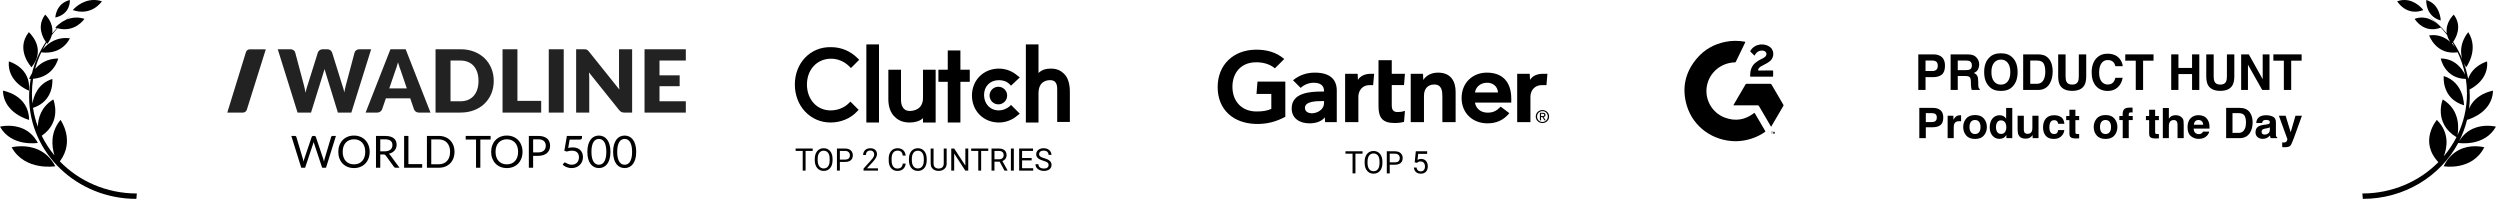 <svg xmlns="http://www.w3.org/2000/svg" width="563" height="45" viewBox="0 0 563 45" fill="none"><g clip-path="url(#clip0_108_505)"><path fill-rule="evenodd" clip-rule="evenodd" d="M62.55 11.091H65.365C65.656 11.091 65.899 11.156 66.094 11.287C66.289 11.417 66.416 11.59 66.475 11.805L68.458 19.244C68.517 19.486 68.577 19.744 68.636 20.018C68.696 20.292 68.755 20.579 68.815 20.879C68.934 20.266 69.079 19.721 69.251 19.244L71.59 11.805C71.65 11.623 71.777 11.458 71.972 11.311C72.167 11.164 72.403 11.091 72.68 11.091H73.672C73.963 11.091 74.197 11.158 74.376 11.291C74.554 11.425 74.689 11.597 74.782 11.805L77.101 19.244C77.273 19.701 77.419 20.22 77.538 20.801C77.59 20.514 77.645 20.24 77.701 19.979C77.757 19.718 77.815 19.473 77.875 19.244L79.857 11.805C79.91 11.616 80.035 11.45 80.234 11.306C80.432 11.163 80.67 11.091 80.947 11.091H83.584L79.124 25.352H76.09L73.374 16.514C73.275 16.233 73.179 15.91 73.087 15.544C72.994 15.91 72.899 16.233 72.799 16.514L70.044 25.352H67.011L62.55 11.091ZM96.946 25.352H94.349C94.058 25.352 93.824 25.285 93.645 25.152C93.467 25.018 93.331 24.847 93.239 24.638L92.386 22.151H86.895L86.042 24.638C85.97 24.82 85.839 24.985 85.651 25.132C85.463 25.279 85.23 25.352 84.952 25.352H82.335L87.926 11.091H91.355L96.946 25.352ZM87.668 19.9H91.613L90.285 15.995C90.186 15.747 90.08 15.455 89.968 15.119C89.855 14.783 89.743 14.419 89.631 14.027C89.525 14.425 89.418 14.794 89.308 15.133C89.2 15.473 89.095 15.766 88.996 16.014L87.668 19.9ZM111.19 18.217C111.19 19.248 111.01 20.199 110.65 21.07C110.29 21.941 109.783 22.695 109.128 23.331C108.474 23.967 107.686 24.463 106.764 24.819C105.842 25.174 104.82 25.352 103.696 25.352H98.086V11.091H103.696C104.82 11.091 105.842 11.27 106.764 11.629C107.686 11.988 108.474 12.484 109.128 13.117C109.783 13.75 110.29 14.502 110.65 15.373C111.01 16.244 111.19 17.192 111.19 18.217ZM107.76 18.217C107.76 17.512 107.668 16.876 107.483 16.308C107.298 15.74 107.032 15.259 106.685 14.864C106.338 14.469 105.913 14.166 105.411 13.954C104.909 13.742 104.337 13.636 103.696 13.636H101.456V22.807H103.696C104.337 22.807 104.909 22.701 105.411 22.489C105.913 22.277 106.338 21.974 106.685 21.579C107.032 21.184 107.298 20.703 107.483 20.135C107.668 19.567 107.76 18.928 107.76 18.217ZM116.523 22.709H121.876V25.352H113.173V11.091H116.523V22.709ZM126.951 25.352H123.581V11.091H126.951V25.352ZM131.511 11.091C131.656 11.091 131.778 11.097 131.877 11.11C131.976 11.123 132.066 11.148 132.145 11.184C132.224 11.22 132.3 11.27 132.373 11.336C132.446 11.401 132.528 11.489 132.621 11.6L139.48 20.165C139.454 19.89 139.434 19.625 139.421 19.367C139.407 19.109 139.401 18.866 139.401 18.638V11.091H142.355V25.352H140.61C140.352 25.352 140.136 25.311 139.961 25.23C139.786 25.148 139.612 25.006 139.44 24.804L132.631 16.308C132.65 16.556 132.667 16.799 132.68 17.037C132.693 17.275 132.7 17.499 132.7 17.708V25.352H129.746V11.091H131.511ZM56.319 11.103H59.859L55.583 24.716C55.464 25.097 55.108 25.356 54.704 25.356H51.92H51.184L55.384 11.747C55.502 11.364 55.86 11.103 56.265 11.103H56.319ZM154.448 11.091V13.636H148.52V16.964H153.06V19.411H148.52V22.807H154.448V25.352H145.15V11.091H154.448Z" fill="#222222"></path></g><path d="M143.274 34.194C143.274 34.821 143.205 35.364 143.069 35.824C142.935 36.281 142.752 36.659 142.519 36.959C142.285 37.259 142.009 37.483 141.689 37.629C141.372 37.776 141.032 37.849 140.669 37.849C140.302 37.849 139.96 37.776 139.644 37.629C139.33 37.483 139.057 37.259 138.824 36.959C138.59 36.659 138.407 36.281 138.274 35.824C138.14 35.364 138.074 34.821 138.074 34.194C138.074 33.568 138.14 33.024 138.274 32.564C138.407 32.104 138.59 31.724 138.824 31.424C139.057 31.121 139.33 30.896 139.644 30.749C139.96 30.602 140.302 30.529 140.669 30.529C141.032 30.529 141.372 30.602 141.689 30.749C142.009 30.896 142.285 31.121 142.519 31.424C142.752 31.724 142.935 32.104 143.069 32.564C143.205 33.024 143.274 33.568 143.274 34.194ZM142.349 34.194C142.349 33.648 142.302 33.189 142.209 32.819C142.119 32.446 141.995 32.146 141.839 31.919C141.685 31.692 141.507 31.531 141.304 31.434C141.1 31.334 140.889 31.284 140.669 31.284C140.449 31.284 140.237 31.334 140.034 31.434C139.83 31.531 139.652 31.692 139.499 31.919C139.345 32.146 139.222 32.446 139.129 32.819C139.039 33.189 138.994 33.648 138.994 34.194C138.994 34.741 139.039 35.199 139.129 35.569C139.222 35.939 139.345 36.237 139.499 36.464C139.652 36.691 139.83 36.854 140.034 36.954C140.237 37.051 140.449 37.099 140.669 37.099C140.889 37.099 141.1 37.051 141.304 36.954C141.507 36.854 141.685 36.691 141.839 36.464C141.995 36.237 142.119 35.939 142.209 35.569C142.302 35.199 142.349 34.741 142.349 34.194Z" fill="black"></path><path d="M137.473 34.194C137.473 34.821 137.405 35.364 137.268 35.824C137.135 36.281 136.951 36.659 136.718 36.959C136.485 37.259 136.208 37.483 135.888 37.629C135.571 37.776 135.231 37.849 134.868 37.849C134.501 37.849 134.16 37.776 133.843 37.629C133.53 37.483 133.256 37.259 133.023 36.959C132.79 36.659 132.606 36.281 132.473 35.824C132.34 35.364 132.273 34.821 132.273 34.194C132.273 33.568 132.34 33.024 132.473 32.564C132.606 32.104 132.79 31.724 133.023 31.424C133.256 31.121 133.53 30.896 133.843 30.749C134.16 30.602 134.501 30.529 134.868 30.529C135.231 30.529 135.571 30.602 135.888 30.749C136.208 30.896 136.485 31.121 136.718 31.424C136.951 31.724 137.135 32.104 137.268 32.564C137.405 33.024 137.473 33.568 137.473 34.194ZM136.548 34.194C136.548 33.648 136.501 33.189 136.408 32.819C136.318 32.446 136.195 32.146 136.038 31.919C135.885 31.692 135.706 31.531 135.503 31.434C135.3 31.334 135.088 31.284 134.868 31.284C134.648 31.284 134.436 31.334 134.233 31.434C134.03 31.531 133.851 31.692 133.698 31.919C133.545 32.146 133.421 32.446 133.328 32.819C133.238 33.189 133.193 33.648 133.193 34.194C133.193 34.741 133.238 35.199 133.328 35.569C133.421 35.939 133.545 36.237 133.698 36.464C133.851 36.691 134.03 36.854 134.233 36.954C134.436 37.051 134.648 37.099 134.868 37.099C135.088 37.099 135.3 37.051 135.503 36.954C135.706 36.854 135.885 36.691 136.038 36.464C136.195 36.237 136.318 35.939 136.408 35.569C136.501 35.199 136.548 34.741 136.548 34.194Z" fill="black"></path><path d="M131.062 30.999C131.062 31.126 131.022 31.231 130.942 31.314C130.862 31.394 130.727 31.434 130.537 31.434H128.287L127.957 33.314C128.331 33.234 128.676 33.194 128.992 33.194C129.366 33.194 129.694 33.249 129.977 33.359C130.264 33.469 130.504 33.621 130.697 33.814C130.891 34.008 131.036 34.236 131.132 34.499C131.232 34.763 131.282 35.049 131.282 35.359C131.282 35.739 131.216 36.083 131.082 36.389C130.949 36.696 130.766 36.959 130.532 37.179C130.302 37.396 130.031 37.562 129.717 37.679C129.404 37.796 129.066 37.854 128.702 37.854C128.492 37.854 128.291 37.833 128.097 37.789C127.904 37.749 127.724 37.694 127.557 37.624C127.391 37.554 127.236 37.474 127.092 37.384C126.949 37.294 126.822 37.199 126.712 37.099L126.982 36.719C127.042 36.633 127.122 36.589 127.222 36.589C127.286 36.589 127.359 36.616 127.442 36.669C127.529 36.719 127.632 36.776 127.752 36.839C127.872 36.903 128.012 36.961 128.172 37.014C128.336 37.064 128.529 37.089 128.752 37.089C129.002 37.089 129.227 37.049 129.427 36.969C129.627 36.889 129.797 36.776 129.937 36.629C130.081 36.479 130.191 36.301 130.267 36.094C130.344 35.888 130.382 35.656 130.382 35.399C130.382 35.176 130.349 34.974 130.282 34.794C130.219 34.614 130.121 34.461 129.987 34.334C129.857 34.208 129.694 34.109 129.497 34.039C129.301 33.969 129.071 33.934 128.807 33.934C128.627 33.934 128.441 33.949 128.247 33.979C128.054 34.009 127.854 34.057 127.647 34.124L127.087 33.959L127.667 30.609H131.062V30.999Z" fill="black"></path><path d="M120.061 35.094V37.774H119.096V30.609H121.211C121.664 30.609 122.057 30.663 122.391 30.769C122.727 30.872 123.006 31.021 123.226 31.214C123.446 31.407 123.609 31.641 123.716 31.914C123.826 32.188 123.881 32.492 123.881 32.829C123.881 33.163 123.822 33.468 123.706 33.744C123.589 34.021 123.417 34.259 123.191 34.459C122.967 34.659 122.689 34.816 122.356 34.929C122.022 35.039 121.641 35.094 121.211 35.094H120.061ZM120.061 34.324H121.211C121.487 34.324 121.731 34.288 121.941 34.214C122.154 34.141 122.332 34.039 122.476 33.909C122.619 33.776 122.727 33.617 122.801 33.434C122.874 33.251 122.911 33.049 122.911 32.829C122.911 32.373 122.769 32.016 122.486 31.759C122.206 31.503 121.781 31.374 121.211 31.374H120.061V34.324Z" fill="black"></path><path d="M117.672 34.194C117.672 34.731 117.587 35.224 117.417 35.674C117.247 36.121 117.007 36.506 116.697 36.829C116.387 37.153 116.014 37.404 115.577 37.584C115.144 37.761 114.664 37.849 114.137 37.849C113.61 37.849 113.13 37.761 112.697 37.584C112.264 37.404 111.892 37.153 111.582 36.829C111.272 36.506 111.032 36.121 110.862 35.674C110.692 35.224 110.607 34.731 110.607 34.194C110.607 33.657 110.692 33.166 110.862 32.719C111.032 32.269 111.272 31.883 111.582 31.559C111.892 31.233 112.264 30.979 112.697 30.799C113.13 30.619 113.61 30.529 114.137 30.529C114.664 30.529 115.144 30.619 115.577 30.799C116.014 30.979 116.387 31.233 116.697 31.559C117.007 31.883 117.247 32.269 117.417 32.719C117.587 33.166 117.672 33.657 117.672 34.194ZM116.677 34.194C116.677 33.754 116.617 33.359 116.497 33.009C116.377 32.659 116.207 32.364 115.987 32.124C115.767 31.881 115.5 31.694 115.187 31.564C114.874 31.434 114.524 31.369 114.137 31.369C113.754 31.369 113.405 31.434 113.092 31.564C112.779 31.694 112.51 31.881 112.287 32.124C112.067 32.364 111.897 32.659 111.777 33.009C111.657 33.359 111.597 33.754 111.597 34.194C111.597 34.634 111.657 35.029 111.777 35.379C111.897 35.726 112.067 36.021 112.287 36.264C112.51 36.504 112.779 36.689 113.092 36.819C113.405 36.946 113.754 37.009 114.137 37.009C114.524 37.009 114.874 36.946 115.187 36.819C115.5 36.689 115.767 36.504 115.987 36.264C116.207 36.021 116.377 35.726 116.497 35.379C116.617 35.029 116.677 34.634 116.677 34.194Z" fill="black"></path><path d="M110.487 30.609V31.424H108.172V37.774H107.202V31.424H104.877V30.609H110.487Z" fill="black"></path><path d="M102.354 34.194C102.354 34.731 102.269 35.219 102.099 35.659C101.929 36.099 101.689 36.476 101.379 36.789C101.069 37.102 100.697 37.346 100.264 37.519C99.831 37.689 99.351 37.774 98.824 37.774H96.144V30.609H98.824C99.351 30.609 99.831 30.696 100.264 30.869C100.697 31.039 101.069 31.282 101.379 31.599C101.689 31.913 101.929 32.289 102.099 32.729C102.269 33.169 102.354 33.657 102.354 34.194ZM101.359 34.194C101.359 33.754 101.299 33.361 101.179 33.014C101.059 32.667 100.889 32.374 100.669 32.134C100.449 31.894 100.182 31.711 99.869 31.584C99.556 31.457 99.207 31.394 98.824 31.394H97.119V36.989H98.824C99.207 36.989 99.556 36.926 99.869 36.799C100.182 36.672 100.449 36.491 100.669 36.254C100.889 36.014 101.059 35.721 101.179 35.374C101.299 35.028 101.359 34.634 101.359 34.194Z" fill="black"></path><path d="M91.977 36.959H95.077V37.774H91.007V30.609H91.977V36.959Z" fill="black"></path><path d="M85.637 34.784V37.774H84.672V30.609H86.697C87.15 30.609 87.542 30.656 87.872 30.749C88.202 30.839 88.474 30.971 88.687 31.144C88.903 31.317 89.064 31.527 89.167 31.774C89.27 32.017 89.322 32.291 89.322 32.594C89.322 32.847 89.282 33.084 89.202 33.304C89.122 33.524 89.005 33.722 88.852 33.899C88.702 34.072 88.517 34.221 88.297 34.344C88.08 34.468 87.834 34.561 87.557 34.624C87.677 34.694 87.784 34.796 87.877 34.929L89.967 37.774H89.107C88.93 37.774 88.8 37.706 88.717 37.569L86.857 35.009C86.8 34.929 86.739 34.873 86.672 34.839C86.605 34.803 86.505 34.784 86.372 34.784H85.637ZM85.637 34.079H86.652C86.935 34.079 87.183 34.046 87.397 33.979C87.614 33.909 87.793 33.812 87.937 33.689C88.084 33.562 88.194 33.413 88.267 33.239C88.34 33.066 88.377 32.874 88.377 32.664C88.377 32.237 88.235 31.916 87.952 31.699C87.672 31.483 87.254 31.374 86.697 31.374H85.637V34.079Z" fill="black"></path><path d="M83.248 34.194C83.248 34.731 83.163 35.224 82.993 35.674C82.823 36.121 82.583 36.506 82.273 36.829C81.963 37.153 81.59 37.404 81.153 37.584C80.72 37.761 80.24 37.849 79.713 37.849C79.186 37.849 78.706 37.761 78.273 37.584C77.84 37.404 77.468 37.153 77.158 36.829C76.848 36.506 76.608 36.121 76.438 35.674C76.268 35.224 76.183 34.731 76.183 34.194C76.183 33.657 76.268 33.166 76.438 32.719C76.608 32.269 76.848 31.883 77.158 31.559C77.468 31.233 77.84 30.979 78.273 30.799C78.706 30.619 79.186 30.529 79.713 30.529C80.24 30.529 80.72 30.619 81.153 30.799C81.59 30.979 81.963 31.233 82.273 31.559C82.583 31.883 82.823 32.269 82.993 32.719C83.163 33.166 83.248 33.657 83.248 34.194ZM82.253 34.194C82.253 33.754 82.193 33.359 82.073 33.009C81.953 32.659 81.783 32.364 81.563 32.124C81.343 31.881 81.076 31.694 80.763 31.564C80.45 31.434 80.1 31.369 79.713 31.369C79.33 31.369 78.981 31.434 78.668 31.564C78.355 31.694 78.086 31.881 77.863 32.124C77.643 32.364 77.473 32.659 77.353 33.009C77.233 33.359 77.173 33.754 77.173 34.194C77.173 34.634 77.233 35.029 77.353 35.379C77.473 35.726 77.643 36.021 77.863 36.264C78.086 36.504 78.355 36.689 78.668 36.819C78.981 36.946 79.33 37.009 79.713 37.009C80.1 37.009 80.45 36.946 80.763 36.819C81.076 36.689 81.343 36.504 81.563 36.264C81.783 36.021 81.953 35.726 82.073 35.379C82.193 35.029 82.253 34.634 82.253 34.194Z" fill="black"></path><path d="M65.607 30.609H66.412C66.499 30.609 66.571 30.631 66.627 30.674C66.684 30.718 66.722 30.773 66.742 30.839L68.222 35.819C68.249 35.909 68.272 36.006 68.292 36.109C68.316 36.212 68.337 36.321 68.357 36.434C68.381 36.321 68.404 36.212 68.427 36.109C68.451 36.002 68.477 35.906 68.507 35.819L70.192 30.839C70.212 30.782 70.251 30.731 70.307 30.684C70.367 30.634 70.439 30.609 70.522 30.609H70.802C70.889 30.609 70.959 30.631 71.012 30.674C71.069 30.718 71.109 30.773 71.132 30.839L72.807 35.819C72.867 35.992 72.921 36.191 72.967 36.414C72.987 36.304 73.006 36.199 73.022 36.099C73.039 35.999 73.061 35.906 73.087 35.819L74.572 30.839C74.589 30.779 74.626 30.726 74.682 30.679C74.742 30.633 74.814 30.609 74.897 30.609H75.652L73.417 37.774H72.547L70.732 32.309C70.696 32.206 70.662 32.086 70.632 31.949C70.616 32.016 70.599 32.081 70.582 32.144C70.569 32.204 70.554 32.259 70.537 32.309L68.712 37.774H67.842L65.607 30.609Z" fill="black"></path><path d="M195.103 10H197.951V27.589H195.103V10Z" fill="black"></path><path d="M207.861 22.015C207.861 24.74 205.631 24.988 204.888 24.988C203.154 24.988 202.906 23.377 202.906 22.51V15.698H200.057V22.386C200.057 23.997 200.553 25.483 201.544 26.35C202.411 27.217 203.525 27.589 204.888 27.589C205.879 27.589 207.117 27.341 207.861 26.598V27.589H210.709V15.698H207.861V22.015Z" fill="black"></path><path d="M216.283 11.363H213.434V15.698H211.329V18.423H213.434V27.589H216.283V18.423H218.389V15.698H216.283V11.363Z" fill="black"></path><path d="M227.307 23.997C226.688 24.492 225.821 24.864 224.954 24.864C222.972 24.864 221.609 23.377 221.609 21.395C221.609 19.414 222.972 18.051 224.954 18.051C225.821 18.051 226.688 18.299 227.307 18.918L227.679 19.29L229.66 17.432L229.165 17.06C228.05 16.069 226.564 15.45 224.954 15.45C221.485 15.45 218.884 18.051 218.884 21.519C218.884 24.988 221.485 27.589 224.954 27.589C226.564 27.589 228.05 26.969 229.165 25.979L229.66 25.607L227.679 23.625L227.307 23.997Z" fill="black"></path><path d="M239.693 16.689C238.826 15.822 237.959 15.45 236.597 15.45C235.606 15.45 234.615 15.698 233.872 16.441V10H231.023V27.589H233.872V21.024C233.872 18.299 235.73 18.051 236.473 18.051C238.207 18.051 238.083 19.661 238.083 20.529V27.465H240.932V20.652C240.932 19.042 240.561 17.556 239.693 16.689Z" fill="black"></path><path d="M224.83 23.501C225.925 23.501 226.812 22.614 226.812 21.519C226.812 20.425 225.925 19.538 224.83 19.538C223.735 19.538 222.848 20.425 222.848 21.519C222.848 22.614 223.735 23.501 224.83 23.501Z" fill="black"></path><path d="M191.139 23.253C190.148 24.244 188.661 24.864 187.051 24.864C183.955 24.864 181.725 22.386 181.725 19.042C181.725 15.698 183.955 13.22 187.175 13.22C188.661 13.22 190.148 13.84 191.263 14.954L191.634 15.326L193.492 13.468L193.121 13.097C191.51 11.486 189.405 10.619 187.175 10.619C182.468 10.495 179 14.211 179 19.042C179 23.873 182.468 27.589 187.051 27.589C189.281 27.589 191.51 26.722 192.997 25.111L193.368 24.74L191.51 22.882L191.139 23.253Z" fill="black"></path><path d="M236.145 37.166C236.145 37.05 236.127 36.947 236.09 36.858C236.056 36.767 235.995 36.685 235.906 36.612C235.819 36.539 235.698 36.47 235.543 36.404C235.391 36.338 235.197 36.27 234.962 36.202C234.716 36.129 234.494 36.048 234.296 35.959C234.098 35.868 233.928 35.764 233.787 35.648C233.645 35.532 233.537 35.399 233.462 35.248C233.387 35.098 233.349 34.926 233.349 34.732C233.349 34.539 233.389 34.36 233.469 34.196C233.549 34.032 233.662 33.889 233.811 33.769C233.961 33.645 234.14 33.55 234.347 33.481C234.555 33.413 234.786 33.379 235.041 33.379C235.415 33.379 235.731 33.451 235.991 33.594C236.253 33.735 236.453 33.921 236.589 34.151C236.726 34.379 236.794 34.623 236.794 34.883H236.138C236.138 34.696 236.098 34.531 236.019 34.387C235.939 34.241 235.818 34.127 235.656 34.045C235.494 33.961 235.289 33.919 235.041 33.919C234.806 33.919 234.613 33.954 234.46 34.025C234.307 34.095 234.193 34.191 234.118 34.312C234.045 34.433 234.009 34.571 234.009 34.725C234.009 34.83 234.03 34.926 234.074 35.013C234.119 35.097 234.189 35.175 234.282 35.248C234.378 35.321 234.499 35.389 234.645 35.45C234.793 35.512 234.969 35.571 235.174 35.628C235.457 35.708 235.701 35.797 235.906 35.894C236.111 35.992 236.279 36.103 236.412 36.226C236.546 36.347 236.645 36.485 236.709 36.639C236.775 36.792 236.808 36.965 236.808 37.159C236.808 37.362 236.767 37.545 236.685 37.709C236.603 37.873 236.486 38.014 236.333 38.13C236.18 38.246 235.997 38.336 235.783 38.4C235.571 38.461 235.334 38.492 235.072 38.492C234.842 38.492 234.615 38.46 234.392 38.396C234.171 38.333 233.969 38.237 233.787 38.109C233.607 37.982 233.462 37.824 233.353 37.638C233.245 37.449 233.192 37.23 233.192 36.981H233.848C233.848 37.152 233.881 37.299 233.947 37.422C234.013 37.543 234.103 37.643 234.217 37.723C234.333 37.803 234.465 37.862 234.61 37.901C234.758 37.937 234.912 37.956 235.072 37.956C235.302 37.956 235.497 37.924 235.656 37.86C235.816 37.796 235.937 37.705 236.019 37.586C236.103 37.468 236.145 37.328 236.145 37.166Z" fill="black"></path><path d="M232.676 37.887V38.424H230.041V37.887H232.676ZM230.174 33.447V38.424H229.514V33.447H230.174ZM232.327 35.587V36.123H230.041V35.587H232.327ZM232.642 33.447V33.987H230.041V33.447H232.642Z" fill="black"></path><path d="M228.314 33.447V38.424H227.655V33.447H228.314Z" fill="black"></path><path d="M223.293 33.447H224.941C225.315 33.447 225.63 33.504 225.888 33.618C226.147 33.732 226.345 33.901 226.479 34.124C226.616 34.345 226.684 34.617 226.684 34.941C226.684 35.169 226.637 35.377 226.544 35.566C226.453 35.753 226.321 35.913 226.147 36.045C225.977 36.175 225.771 36.272 225.532 36.335L225.348 36.407H223.799L223.792 35.87H224.961C225.198 35.87 225.396 35.83 225.553 35.748C225.71 35.663 225.828 35.55 225.908 35.409C225.988 35.268 226.028 35.112 226.028 34.941C226.028 34.749 225.99 34.582 225.915 34.438C225.84 34.295 225.721 34.184 225.56 34.107C225.4 34.027 225.194 33.987 224.941 33.987H223.953V38.424H223.293V33.447ZM226.202 38.424L224.992 36.168L225.679 36.164L226.906 38.383V38.424H226.202Z" fill="black"></path><path d="M220.956 33.447V38.424H220.306V33.447H220.956ZM222.555 33.447V33.987H218.71V33.447H222.555Z" fill="black"></path><path d="M218.05 33.447V38.424H217.387L214.882 34.585V38.424H214.222V33.447H214.882L217.397 37.296V33.447H218.05Z" fill="black"></path><path d="M212.53 33.447H213.187V36.814C213.187 37.188 213.103 37.499 212.937 37.747C212.771 37.995 212.55 38.182 212.274 38.307C212 38.431 211.703 38.492 211.382 38.492C211.045 38.492 210.739 38.431 210.466 38.307C210.195 38.182 209.979 37.995 209.82 37.747C209.663 37.499 209.584 37.188 209.584 36.814V33.447H210.237V36.814C210.237 37.074 210.285 37.288 210.38 37.456C210.476 37.625 210.609 37.75 210.78 37.832C210.953 37.914 211.154 37.956 211.382 37.956C211.612 37.956 211.812 37.914 211.983 37.832C212.157 37.75 212.291 37.625 212.387 37.456C212.482 37.288 212.53 37.074 212.53 36.814V33.447Z" fill="black"></path><path d="M208.695 35.778V36.093C208.695 36.466 208.649 36.801 208.555 37.098C208.462 37.394 208.327 37.646 208.152 37.853C207.976 38.06 207.766 38.219 207.52 38.328C207.276 38.437 207.002 38.492 206.699 38.492C206.405 38.492 206.135 38.437 205.889 38.328C205.645 38.219 205.433 38.06 205.253 37.853C205.076 37.646 204.938 37.394 204.84 37.098C204.742 36.801 204.693 36.466 204.693 36.093V35.778C204.693 35.404 204.741 35.071 204.836 34.777C204.934 34.48 205.072 34.229 205.25 34.021C205.428 33.812 205.639 33.652 205.882 33.543C206.128 33.434 206.398 33.379 206.692 33.379C206.995 33.379 207.269 33.434 207.513 33.543C207.759 33.652 207.97 33.812 208.145 34.021C208.323 34.229 208.458 34.48 208.552 34.777C208.647 35.071 208.695 35.404 208.695 35.778ZM208.042 36.093V35.771C208.042 35.475 208.012 35.213 207.95 34.985C207.891 34.757 207.803 34.566 207.687 34.411C207.571 34.256 207.428 34.139 207.26 34.059C207.093 33.979 206.904 33.939 206.692 33.939C206.487 33.939 206.302 33.979 206.135 34.059C205.971 34.139 205.83 34.256 205.711 34.411C205.595 34.566 205.505 34.757 205.441 34.985C205.378 35.213 205.346 35.475 205.346 35.771V36.093C205.346 36.391 205.378 36.656 205.441 36.886C205.505 37.114 205.596 37.306 205.715 37.463C205.836 37.618 205.978 37.736 206.142 37.815C206.308 37.895 206.494 37.935 206.699 37.935C206.913 37.935 207.104 37.895 207.27 37.815C207.436 37.736 207.576 37.618 207.69 37.463C207.807 37.306 207.894 37.114 207.954 36.886C208.013 36.656 208.042 36.391 208.042 36.093Z" fill="black"></path><path d="M203.309 36.841H203.965C203.931 37.156 203.841 37.437 203.695 37.685C203.549 37.934 203.343 38.131 203.076 38.277C202.81 38.42 202.477 38.492 202.078 38.492C201.786 38.492 201.521 38.437 201.282 38.328C201.045 38.219 200.841 38.064 200.67 37.863C200.499 37.66 200.367 37.418 200.273 37.135C200.182 36.85 200.137 36.534 200.137 36.185V35.689C200.137 35.341 200.182 35.025 200.273 34.743C200.367 34.458 200.5 34.214 200.673 34.011C200.849 33.808 201.06 33.652 201.306 33.543C201.552 33.434 201.829 33.379 202.136 33.379C202.512 33.379 202.83 33.449 203.09 33.591C203.35 33.732 203.551 33.928 203.695 34.179C203.841 34.427 203.931 34.715 203.965 35.043H203.309C203.277 34.811 203.217 34.612 203.131 34.445C203.044 34.277 202.921 34.147 202.762 34.056C202.602 33.964 202.394 33.919 202.136 33.919C201.915 33.919 201.72 33.961 201.552 34.045C201.385 34.13 201.245 34.249 201.131 34.404C201.02 34.559 200.935 34.745 200.878 34.961C200.821 35.178 200.793 35.418 200.793 35.682V36.185C200.793 36.429 200.818 36.658 200.868 36.872C200.921 37.086 200.999 37.274 201.104 37.436C201.209 37.598 201.342 37.725 201.504 37.819C201.666 37.91 201.857 37.956 202.078 37.956C202.358 37.956 202.582 37.911 202.748 37.822C202.914 37.733 203.04 37.606 203.124 37.439C203.211 37.273 203.272 37.074 203.309 36.841Z" fill="black"></path><path d="M197.727 37.904V38.424H194.47V37.969L196.1 36.154C196.301 35.931 196.456 35.742 196.565 35.587C196.677 35.43 196.754 35.289 196.797 35.166C196.843 35.041 196.866 34.913 196.866 34.784C196.866 34.62 196.832 34.471 196.763 34.339C196.697 34.205 196.599 34.098 196.469 34.018C196.339 33.938 196.182 33.898 195.998 33.898C195.777 33.898 195.592 33.942 195.444 34.028C195.298 34.112 195.189 34.231 195.116 34.384C195.043 34.536 195.006 34.712 195.006 34.91H194.374C194.374 34.63 194.436 34.373 194.559 34.141C194.682 33.909 194.864 33.724 195.105 33.587C195.347 33.448 195.644 33.379 195.998 33.379C196.312 33.379 196.581 33.435 196.804 33.546C197.028 33.656 197.198 33.811 197.317 34.011C197.438 34.209 197.498 34.442 197.498 34.708C197.498 34.854 197.473 35.002 197.423 35.153C197.375 35.301 197.308 35.449 197.221 35.597C197.137 35.745 197.038 35.891 196.924 36.035C196.812 36.178 196.693 36.319 196.565 36.458L195.232 37.904H197.727Z" fill="black"></path><path d="M190.313 36.472H188.984V35.935H190.313C190.571 35.935 190.779 35.894 190.939 35.812C191.098 35.73 191.215 35.616 191.288 35.471C191.363 35.325 191.4 35.158 191.4 34.972C191.4 34.801 191.363 34.64 191.288 34.49C191.215 34.339 191.098 34.218 190.939 34.127C190.779 34.034 190.571 33.987 190.313 33.987H189.138V38.424H188.478V33.447H190.313C190.689 33.447 191.007 33.512 191.267 33.642C191.527 33.772 191.724 33.952 191.858 34.182C191.993 34.41 192.06 34.671 192.06 34.965C192.06 35.284 191.993 35.556 191.858 35.782C191.724 36.007 191.527 36.179 191.267 36.298C191.007 36.414 190.689 36.472 190.313 36.472Z" fill="black"></path><path d="M187.49 35.778V36.093C187.49 36.466 187.444 36.801 187.35 37.098C187.257 37.394 187.122 37.646 186.947 37.853C186.771 38.06 186.561 38.219 186.314 38.328C186.071 38.437 185.797 38.492 185.494 38.492C185.2 38.492 184.93 38.437 184.684 38.328C184.44 38.219 184.228 38.06 184.048 37.853C183.871 37.646 183.733 37.394 183.635 37.098C183.537 36.801 183.488 36.466 183.488 36.093V35.778C183.488 35.404 183.536 35.071 183.631 34.777C183.729 34.48 183.867 34.229 184.045 34.021C184.223 33.812 184.433 33.652 184.677 33.543C184.923 33.434 185.193 33.379 185.487 33.379C185.79 33.379 186.064 33.434 186.308 33.543C186.554 33.652 186.764 33.812 186.94 34.021C187.118 34.229 187.253 34.48 187.347 34.777C187.442 35.071 187.49 35.404 187.49 35.778ZM186.837 36.093V35.771C186.837 35.475 186.807 35.213 186.745 34.985C186.686 34.757 186.598 34.566 186.482 34.411C186.366 34.256 186.223 34.139 186.055 34.059C185.888 33.979 185.699 33.939 185.487 33.939C185.282 33.939 185.097 33.979 184.93 34.059C184.766 34.139 184.625 34.256 184.506 34.411C184.39 34.566 184.3 34.757 184.236 34.985C184.173 35.213 184.141 35.475 184.141 35.771V36.093C184.141 36.391 184.173 36.656 184.236 36.886C184.3 37.114 184.391 37.306 184.51 37.463C184.631 37.618 184.773 37.736 184.937 37.815C185.103 37.895 185.289 37.935 185.494 37.935C185.708 37.935 185.899 37.895 186.065 37.815C186.231 37.736 186.371 37.618 186.485 37.463C186.602 37.306 186.689 37.114 186.749 36.886C186.808 36.656 186.837 36.391 186.837 36.093Z" fill="black"></path><path d="M181.417 33.447V38.424H180.767V33.447H181.417ZM183.016 33.447V33.987H179.171V33.447H183.016Z" fill="black"></path><path d="M16.335 3.293C15.844 3.657 15.367 4.04 14.908 4.438C15.565 4.155 16.337 3.952 17.203 3.952C17.769 3.952 18.375 4.038 19.015 4.244C18.995 4.274 16.917 7.428 12.937 6.366C12.494 6.854 12.075 7.36 11.677 7.883C11.52 8.514 11.205 9.186 10.659 9.88C10.659 9.88 10.584 9.795 10.467 9.641C10.156 10.141 9.865 10.653 9.595 11.178C10.325 10.247 12.036 8.563 14.862 8.562C15.142 8.563 15.434 8.579 15.736 8.614C15.736 8.614 14.18 12.38 9.292 11.79C8.724 12.982 8.263 14.23 7.919 15.523C8.927 14.361 10.573 13.185 13.113 13.173C13.103 13.22 12.193 17.335 7.448 17.747C7.28 18.83 7.193 19.939 7.193 21.066C7.193 21.825 7.234 22.576 7.311 23.315C7.562 21.735 8.473 18.825 11.783 17.782C11.783 17.782 12.346 22.693 7.437 24.295C7.657 25.759 8.025 27.178 8.527 28.537C8.571 26.654 9.217 24.084 12.009 22.393C12.009 22.393 14.059 27.373 9.399 30.57C10.175 32.154 11.138 33.639 12.263 34.996C11.657 33.024 11.27 29.828 13.629 27.003C13.629 27.003 16.993 31.655 13.476 36.346C17.791 40.788 23.963 43.571 30.817 43.571L30.705 44.785C17.369 44.785 6.557 34.486 6.557 21.781C6.557 20.415 6.684 19.077 6.924 17.776C6.804 17.78 6.681 17.784 6.557 17.782C6.557 17.782 6.745 17.229 7.197 16.505C7.824 13.962 8.892 11.582 10.322 9.442C9.621 8.442 8.226 5.868 10.177 3.293C10.177 3.293 12.143 5.071 11.747 7.534C12.089 7.122 12.444 6.721 12.813 6.333C12.697 6.3 12.578 6.264 12.458 6.224C12.458 6.224 13.308 5.176 14.763 4.504C15.268 4.08 15.793 3.676 16.335 3.293ZM4.83 32.931C7.059 32.93 10.451 33.632 12.458 37.44C12.458 37.44 5.603 38.581 2.623 33.17C2.643 33.165 3.543 32.931 4.83 32.931ZM1.914 28.32C3.846 28.32 6.786 28.922 8.524 32.185C8.524 32.185 2.584 33.163 0 28.525C0.01 28.523 0.792 28.32 1.914 28.32ZM0.655 20.417C0.655 20.417 6.495 21.321 6.557 27.003C6.557 27.003 0.812 25.557 0.655 20.417ZM1.991 13.831C2.043 13.845 7.058 15.228 6.516 20.417C6.487 20.406 1.586 18.545 1.991 13.831ZM6.491 7.245C6.52 7.27 10.619 10.847 7.096 15.148C7.096 15.148 3.371 11.199 6.491 7.245ZM15.731 0C15.731 0 16.002 3.129 12.458 3.952C12.458 3.952 12.54 0.798 15.731 0ZM21.138 0C21.703 9.25332e-06 22.309 0.086 22.949 0.292C22.949 0.292 20.703 3.737 16.393 2.271C16.41 2.25 18.248 0 21.138 0Z" fill="black"></path><path d="M552.588 3.293C554.535 5.87 553.14 8.444 552.44 9.443C553.241 10.645 553.929 11.921 554.488 13.26C553.475 9.834 555.858 7.245 555.858 7.245C558.348 11.199 555.376 15.148 555.376 15.148C555.187 14.859 555.027 14.573 554.891 14.291C555.296 15.415 555.611 16.58 555.831 17.775C556.823 14.735 560.061 13.841 560.098 13.831C560.419 17.569 557.41 19.512 556.137 20.162C556.176 20.697 556.198 21.237 556.198 21.781C556.198 22.692 556.14 23.59 556.032 24.473C557.439 21.046 561.41 20.42 561.43 20.417C561.281 25.33 556.04 26.867 555.576 26.993C555.166 28.683 554.561 30.302 553.785 31.826C555.537 28.878 558.321 28.32 560.175 28.32C561.29 28.32 562.068 28.521 562.084 28.525C559.58 33.031 553.918 32.236 553.597 32.187C549.62 39.662 541.493 44.785 532.111 44.785L532 43.571C538.746 43.571 544.829 40.861 549.124 36.522C544.651 31.772 548.779 27.003 548.779 27.003C551.699 29.925 551.103 33.242 550.339 35.193C551.455 33.873 552.42 32.431 553.204 30.889C547.92 27.717 550.106 22.393 550.106 22.393C554.063 24.795 553.698 28.972 553.429 30.433C554.797 27.581 555.562 24.409 555.562 21.066C555.562 19.949 555.475 18.851 555.311 17.777C550.554 17.695 549.667 13.22 549.658 13.173C552.846 13.189 554.465 15.482 555.142 16.827C554.789 15.062 554.22 13.37 553.462 11.777C548.618 12.476 547.058 8.014 547.042 7.967C547.344 7.924 547.634 7.903 547.914 7.903C549.587 7.904 550.868 8.616 551.785 9.428C551.435 8.893 551.213 8.377 551.091 7.883C549.777 6.151 548.211 4.604 546.445 3.293C548.16 4.508 549.698 5.936 551.021 7.535C550.625 5.071 552.588 3.293 552.588 3.293ZM557.413 32.931C558.616 32.931 559.454 33.166 559.468 33.17C556.705 38.557 550.369 37.45 550.312 37.44C552.18 33.632 555.338 32.93 557.413 32.931ZM550.332 17.124C554.943 18.581 554.89 23.683 554.89 23.71C549.753 22.186 550.332 17.124 550.332 17.124ZM552.297 9.642C552.247 9.707 552.205 9.759 552.173 9.798C552.441 10.073 552.67 10.349 552.86 10.604C552.681 10.278 552.492 9.958 552.297 9.642ZM545.398 3.952C548.004 3.952 549.658 6.224 549.658 6.224C545.804 7.684 543.788 4.27 543.772 4.244C544.347 4.038 544.891 3.952 545.398 3.952ZM546.393 0C549.561 0.926 549.657 4.577 549.658 4.61C546.123 3.649 546.393 0 546.393 0ZM541.475 0C544.08 0 545.734 2.271 545.734 2.271C541.865 3.737 539.848 0.292 539.848 0.292C540.423 0.086 540.967 3.7334e-05 541.475 0Z" fill="black"></path><path d="M390.909 31.803C385.795 31.789 381.345 28.613 379.893 23.863C378.682 19.889 379.47 16.253 382.198 13.077C383.876 11.122 386.043 9.93 388.582 9.419C390.004 9.132 391.47 9.125 392.9 9.383C393.061 9.412 393.061 9.455 393.003 9.585C392.302 11.022 391.602 12.466 390.909 13.911C390.872 14.004 390.777 14.061 390.675 14.047C387.67 14.126 385.094 16.21 384.445 19.099C383.745 22.174 385.43 25.351 388.414 26.479C390.777 27.37 392.981 27.018 394.98 25.487C395.082 25.408 395.125 25.394 395.198 25.523C395.964 26.845 396.738 28.167 397.518 29.482C397.584 29.597 397.562 29.648 397.46 29.72C395.95 30.769 394.206 31.444 392.375 31.689C391.886 31.76 391.398 31.796 390.909 31.803Z" fill="black"></path><path d="M398.853 28.527C398.788 28.491 398.773 28.426 398.744 28.369C397.868 26.881 397 25.394 396.132 23.906C396.074 23.784 395.935 23.705 395.796 23.727C394.06 23.734 392.331 23.727 390.595 23.727H390.376C390.376 23.662 390.398 23.597 390.442 23.547C391.324 22.038 392.2 20.536 393.083 19.027C393.134 18.926 393.236 18.862 393.352 18.876C395.125 18.883 396.898 18.883 398.671 18.876C398.78 18.862 398.89 18.926 398.941 19.027C399.823 20.543 400.714 22.059 401.604 23.576C401.662 23.655 401.669 23.762 401.611 23.849C400.714 25.372 399.823 26.895 398.933 28.419C398.919 28.462 398.904 28.512 398.853 28.527Z" fill="black"></path><path d="M395.118 12.538C394.797 12.222 394.505 11.927 394.199 11.633C394.104 11.539 394.17 11.475 394.214 11.403C394.564 10.799 395.14 10.354 395.811 10.152C396.636 9.886 397.54 9.973 398.299 10.397C399.678 11.13 399.554 12.84 398.759 13.609C398.459 13.896 398.117 14.14 397.744 14.327C397.358 14.528 396.978 14.715 396.599 14.931C396.285 15.111 396.045 15.348 395.928 15.7C395.884 15.844 395.906 15.88 396.067 15.88C397.081 15.872 398.095 15.88 399.109 15.872C399.262 15.872 399.32 15.901 399.313 16.066C399.298 16.418 399.306 16.77 399.313 17.123C399.313 17.238 399.284 17.273 399.167 17.273C397.533 17.273 395.906 17.273 394.272 17.273C394.192 17.273 394.126 17.273 394.126 17.166C394.126 16.052 394.338 15.017 395.22 14.22C395.643 13.853 396.118 13.544 396.621 13.314C396.898 13.178 397.183 13.048 397.423 12.854C397.635 12.682 397.781 12.473 397.803 12.193C397.825 11.755 397.475 11.431 396.942 11.396C396.176 11.345 395.629 11.683 395.242 12.308C395.206 12.38 395.169 12.445 395.118 12.538Z" fill="black"></path><path d="M399.006 30.115V29.748H398.875V29.669H399.225V29.748H399.094V30.115H399.006ZM399.284 30.115V29.676H399.415L399.495 29.978L399.575 29.676H399.714V30.115H399.641V29.77L399.553 30.115H399.466L399.378 29.77V30.115H399.284Z" fill="black"></path><path d="M319.095 36.676L318.589 36.546L318.839 34.068H321.392V34.653H319.375L319.225 36.006C319.316 35.954 319.431 35.905 319.57 35.859C319.712 35.814 319.873 35.791 320.056 35.791C320.286 35.791 320.492 35.831 320.674 35.911C320.857 35.988 321.012 36.1 321.139 36.246C321.269 36.391 321.368 36.567 321.437 36.772C321.505 36.977 321.539 37.206 321.539 37.459C321.539 37.698 321.506 37.918 321.44 38.119C321.376 38.319 321.279 38.495 321.149 38.645C321.02 38.793 320.855 38.908 320.657 38.99C320.461 39.072 320.23 39.113 319.963 39.113C319.763 39.113 319.573 39.086 319.393 39.031C319.215 38.974 319.055 38.889 318.914 38.775C318.775 38.659 318.661 38.515 318.572 38.344C318.486 38.171 318.431 37.968 318.408 37.736H319.01C319.037 37.923 319.092 38.08 319.174 38.208C319.256 38.335 319.363 38.432 319.495 38.498C319.63 38.562 319.786 38.594 319.963 38.594C320.114 38.594 320.247 38.568 320.363 38.515C320.479 38.463 320.577 38.388 320.657 38.29C320.737 38.192 320.797 38.073 320.838 37.934C320.882 37.795 320.903 37.639 320.903 37.466C320.903 37.309 320.882 37.163 320.838 37.028C320.795 36.894 320.73 36.776 320.644 36.676C320.559 36.576 320.456 36.498 320.333 36.444C320.209 36.387 320.068 36.358 319.909 36.358C319.697 36.358 319.536 36.387 319.427 36.444C319.32 36.501 319.209 36.578 319.095 36.676Z" fill="black"></path><path d="M314.143 37.093H312.813V36.557H314.143C314.4 36.557 314.609 36.516 314.768 36.434C314.928 36.352 315.044 36.238 315.117 36.092C315.192 35.946 315.229 35.78 315.229 35.593C315.229 35.422 315.192 35.261 315.117 35.111C315.044 34.96 314.928 34.84 314.768 34.748C314.609 34.655 314.4 34.608 314.143 34.608H312.967V39.045H312.307V34.068H314.143C314.519 34.068 314.836 34.133 315.096 34.263C315.356 34.393 315.553 34.573 315.688 34.803C315.822 35.031 315.889 35.292 315.889 35.586C315.889 35.905 315.822 36.177 315.688 36.403C315.553 36.628 315.356 36.8 315.096 36.919C314.836 37.035 314.519 37.093 314.143 37.093Z" fill="black"></path><path d="M311.319 36.399V36.714C311.319 37.088 311.273 37.422 311.179 37.719C311.086 38.015 310.951 38.267 310.776 38.474C310.6 38.681 310.39 38.84 310.144 38.949C309.9 39.059 309.626 39.113 309.323 39.113C309.029 39.113 308.759 39.059 308.513 38.949C308.269 38.84 308.057 38.681 307.877 38.474C307.7 38.267 307.562 38.015 307.464 37.719C307.366 37.422 307.317 37.088 307.317 36.714V36.399C307.317 36.026 307.365 35.692 307.46 35.398C307.558 35.102 307.696 34.85 307.874 34.643C308.052 34.433 308.263 34.273 308.506 34.164C308.752 34.055 309.022 34 309.316 34C309.619 34 309.893 34.055 310.137 34.164C310.383 34.273 310.594 34.433 310.769 34.643C310.947 34.85 311.082 35.102 311.176 35.398C311.271 35.692 311.319 36.026 311.319 36.399ZM310.667 36.714V36.393C310.667 36.096 310.636 35.834 310.574 35.606C310.515 35.379 310.427 35.187 310.311 35.032C310.195 34.877 310.052 34.76 309.884 34.68C309.717 34.6 309.528 34.56 309.316 34.56C309.111 34.56 308.926 34.6 308.759 34.68C308.595 34.76 308.454 34.877 308.335 35.032C308.219 35.187 308.129 35.379 308.065 35.606C308.002 35.834 307.97 36.096 307.97 36.393V36.714C307.97 37.012 308.002 37.277 308.065 37.507C308.129 37.735 308.22 37.927 308.339 38.084C308.46 38.239 308.602 38.357 308.766 38.437C308.932 38.516 309.118 38.556 309.323 38.556C309.537 38.556 309.728 38.516 309.894 38.437C310.06 38.357 310.201 38.239 310.314 38.084C310.431 37.927 310.518 37.735 310.578 37.507C310.637 37.277 310.667 37.012 310.667 36.714Z" fill="black"></path><path d="M305.246 34.068V39.045H304.596V34.068H305.246ZM306.845 34.068V34.608H303V34.068H306.845Z" fill="black"></path><g clip-path="url(#clip1_108_505)"><mask id="mask0_108_505" style="mask-type:luminance" maskUnits="userSpaceOnUse" x="139" y="-25" width="266" height="197"><path d="M139.801 171.334H404.62V-24.401H139.801V171.334Z" fill="white"></path></mask><g mask="url(#mask0_108_505)"><path d="M348.477 16.622L348.262 19.165H347.208C345.526 19.165 344.652 20.493 344.652 21.767V27.51H341.67V16.622H344.494L344.559 17.981C345.151 17.049 346.188 16.622 347.467 16.622H348.477ZM327.806 27.509H324.822V21.754C324.822 20.548 324.717 19.031 322.996 19.031C321.339 19.031 320.679 20.21 320.679 21.582V27.509H317.696V16.622H320.462L320.525 18.014C321.118 17.082 322.222 16.356 323.851 16.356C326.858 16.356 327.806 18.472 327.806 20.673V27.509ZM316.395 24.966L316.186 27.444C315.471 27.633 314.836 27.701 314.067 27.701C311.255 27.701 310.44 26.43 310.44 23.876V13.552H313.423V16.622H316.393L316.186 19.164H313.423V23.655C313.423 24.68 313.709 25.233 314.775 25.233C315.239 25.233 315.755 25.178 316.395 24.966ZM309.46 16.622L309.229 19.165H308.418C306.739 19.165 305.904 20.492 305.904 21.767V27.51H302.92V16.622H305.745L305.804 17.981C306.4 17.049 307.437 16.622 308.717 16.622H309.46ZM289.454 26.303C287.43 27.37 285.409 27.986 282.738 27.909C277.788 27.76 274.217 24.731 274.217 19.614C274.217 14.52 277.823 11.265 282.741 11.188C285.234 11.151 287.465 11.774 289.208 13.291L287.108 15.385C286.029 14.478 284.441 13.949 282.544 14.033C279.449 14.175 277.584 16.392 277.543 19.44C277.502 22.742 279.557 25.017 282.769 25.101C284.28 25.138 285.363 24.938 286.3 24.523V21.148H282.961L283.187 18.38H289.454V26.303ZM340.338 23.1H332.157C332.39 24.492 333.5 25.329 334.882 25.366C336.225 25.402 336.977 25.002 337.959 24.022L339.906 25.485C338.523 27.164 336.862 27.776 334.971 27.776C331.644 27.776 329.152 25.483 329.152 22.065C329.152 18.651 331.632 16.356 334.847 16.356C338.39 16.356 340.338 18.472 340.338 22.227V23.1ZM337.349 20.824C337.257 19.449 336.211 18.579 334.771 18.634C333.322 18.689 332.357 19.619 332.157 20.824H337.349ZM301.041 20.38V27.509H298.411L298.345 26.436C297.538 27.421 296.228 27.776 294.879 27.776C292.847 27.776 290.927 26.788 290.887 24.489C290.827 20.875 295.015 20.618 297.645 20.618H298.171V20.475C298.171 19.28 297.368 18.634 295.857 18.634C294.772 18.634 293.702 19.063 292.91 19.795L291.188 18.071C292.751 16.822 294.378 16.356 296.111 16.356C299.533 16.356 301.041 17.915 301.041 20.38ZM298.171 22.761H297.756C296.343 22.764 293.862 22.833 293.871 24.289C293.884 26.34 298.171 25.688 298.171 23.215V22.761ZM346.149 26.243C346.149 25.55 346.68 25.028 347.361 25.028C348.033 25.028 348.564 25.55 348.564 26.243C348.564 26.948 348.033 27.469 347.361 27.469C346.68 27.469 346.149 26.948 346.149 26.243ZM347.361 27.712C348.171 27.712 348.862 27.092 348.862 26.243C348.862 25.402 348.171 24.784 347.361 24.784C346.543 24.784 345.851 25.402 345.851 26.243C345.851 27.092 346.543 27.712 347.361 27.712ZM347.046 26.36H347.345L347.796 27.092H348.088L347.601 26.348C347.852 26.318 348.045 26.185 348.045 25.883C348.045 25.55 347.844 25.402 347.439 25.402H346.787V27.092H347.046V26.36ZM347.046 26.142V25.62H347.399C347.581 25.62 347.773 25.659 347.773 25.868C347.773 26.127 347.577 26.142 347.357 26.142H347.046Z" fill="black"></path></g></g><path d="M435.422 12.245C436.211 12.245 436.84 12.451 437.309 12.864C437.778 13.277 438.013 13.917 438.013 14.783C438.013 15.728 437.778 16.397 437.309 16.788C436.84 17.18 436.17 17.375 435.3 17.375H433.631V20.255H432V12.245H435.422ZM433.63 15.995H435.16C435.547 15.995 435.85 15.899 436.066 15.706C436.279 15.514 436.386 15.21 436.386 14.793C436.386 14.377 436.278 14.079 436.063 13.902C435.849 13.724 435.547 13.636 435.16 13.636H433.63V15.995Z" fill="black"></path><path d="M443.134 12.245C443.685 12.255 444.109 12.324 444.405 12.451C444.702 12.577 444.953 12.765 445.159 13.011C445.33 13.214 445.465 13.439 445.564 13.685C445.664 13.931 445.714 14.212 445.714 14.527C445.714 14.907 445.62 15.282 445.432 15.65C445.243 16.017 444.932 16.277 444.498 16.429C444.86 16.578 445.118 16.789 445.269 17.063C445.42 17.337 445.495 17.754 445.495 18.316V18.854C445.495 19.22 445.51 19.468 445.538 19.598C445.581 19.804 445.68 19.956 445.836 20.054V20.255H444.029C443.98 20.078 443.944 19.935 443.923 19.827C443.88 19.602 443.857 19.372 443.854 19.136L443.843 18.391C443.836 17.88 443.744 17.54 443.568 17.369C443.392 17.199 443.063 17.115 442.58 17.115H440.885V20.255H439.28V12.245H443.134ZM440.885 15.789H442.745C443.115 15.789 443.392 15.745 443.577 15.658C443.904 15.505 444.067 15.204 444.067 14.755C444.067 14.27 443.909 13.943 443.593 13.777C443.415 13.683 443.148 13.636 442.793 13.636H440.885V15.789Z" fill="black"></path><path d="M450.603 12C451.725 12 452.584 12.312 453.177 12.935C453.969 13.67 454.365 14.772 454.365 16.239C454.365 17.678 453.969 18.779 453.177 19.544C452.584 20.167 451.725 20.479 450.603 20.479C449.48 20.479 448.622 20.167 448.028 19.544C447.232 18.779 446.834 17.678 446.834 16.239C446.834 14.772 447.232 13.67 448.028 12.935C448.622 12.312 449.48 12 450.603 12ZM450.602 13.419C449.951 13.419 449.432 13.663 449.045 14.152C448.658 14.642 448.465 15.337 448.465 16.239C448.465 17.141 448.658 17.837 449.045 18.326C449.432 18.815 449.951 19.059 450.602 19.06C451.252 19.06 451.769 18.815 452.153 18.326C452.533 17.837 452.723 17.142 452.723 16.239C452.723 15.341 452.532 14.646 452.151 14.155C451.769 13.664 451.252 13.419 450.602 13.419Z" fill="black"></path><path d="M459.003 12.245C459.49 12.252 459.895 12.31 460.218 12.418C460.769 12.603 461.215 12.942 461.556 13.435C461.83 13.833 462.016 14.264 462.116 14.728C462.215 15.192 462.265 15.634 462.265 16.054C462.265 17.119 462.056 18.022 461.636 18.761C461.068 19.757 460.19 20.255 459.003 20.255H455.619V12.245H459.003ZM457.212 18.865H458.727C459.501 18.864 460.042 18.475 460.347 17.696C460.514 17.268 460.597 16.759 460.597 16.168C460.597 15.353 460.473 14.727 460.224 14.289C459.972 13.854 459.473 13.636 458.727 13.636H457.212V18.865Z" fill="black"></path><path d="M468.149 17.169V12.245H469.817V17.169C469.817 18.02 469.687 18.683 469.428 19.158C468.945 20.027 468.023 20.462 466.662 20.462C465.301 20.462 464.377 20.027 463.89 19.158C463.631 18.683 463.501 18.02 463.501 17.169V12.245H465.169V17.169C465.169 17.719 465.233 18.122 465.361 18.375C465.56 18.825 465.994 19.049 466.662 19.049C467.326 19.049 467.758 18.825 467.957 18.375C468.085 18.122 468.149 17.719 468.149 17.169Z" fill="black"></path><path d="M476.927 19.658C476.341 20.205 475.591 20.479 474.678 20.479C473.548 20.479 472.66 20.109 472.013 19.37C471.366 18.627 471.043 17.609 471.043 16.315C471.043 14.917 471.411 13.839 472.146 13.082C472.786 12.422 473.6 12.092 474.588 12.092C475.909 12.092 476.876 12.534 477.487 13.418C477.825 13.915 478.006 14.413 478.031 14.913H476.389C476.282 14.529 476.146 14.239 475.979 14.043C475.68 13.696 475.238 13.522 474.651 13.522C474.054 13.522 473.584 13.767 473.239 14.258C472.894 14.749 472.722 15.444 472.722 16.343C472.722 17.241 472.904 17.914 473.268 18.362C473.633 18.809 474.095 19.033 474.657 19.033C475.232 19.033 475.671 18.841 475.973 18.457C476.14 18.25 476.279 17.94 476.389 17.527H478.015C477.873 18.401 477.51 19.111 476.927 19.658Z" fill="black"></path><path d="M484.976 12.245V13.663H482.626V20.256H480.974V13.663H478.612V12.245H484.976Z" fill="black"></path><path d="M493.653 20.256V16.68H490.583V20.256H488.958V12.245H490.583V15.299H493.653V12.245H495.284V20.256H493.653Z" fill="black"></path><path d="M501.5 17.169V12.245H503.168V17.169C503.168 18.02 503.039 18.683 502.779 19.158C502.296 20.027 501.374 20.462 500.013 20.462C498.652 20.462 497.728 20.027 497.241 19.158C496.982 18.683 496.852 18.02 496.852 17.169V12.245H498.52V17.169C498.52 17.719 498.584 18.122 498.712 18.375C498.911 18.825 499.345 19.049 500.013 19.049C500.677 19.049 501.109 18.825 501.308 18.375C501.436 18.122 501.5 17.719 501.5 17.169Z" fill="black"></path><path d="M511.089 20.256H509.447L506.238 14.565V20.256H504.708V12.245H506.43L509.559 17.837V12.245H511.089V20.256Z" fill="black"></path><path d="M518.326 12.245V13.663H515.976V20.256H514.323V13.663H511.962V12.245H518.326Z" fill="black"></path><path d="M435.3 24.294C436.008 24.294 436.574 24.47 436.995 24.821C437.416 25.173 437.626 25.717 437.626 26.454C437.626 27.258 437.415 27.827 436.995 28.16C436.574 28.493 435.972 28.66 435.191 28.66H433.693V31.111H432.229V24.294H435.3ZM433.693 27.485H435.066C435.414 27.485 435.685 27.403 435.879 27.24C436.071 27.077 436.167 26.817 436.167 26.463C436.166 26.108 436.069 25.856 435.876 25.705C435.683 25.554 435.414 25.477 435.066 25.477H433.693V27.485Z" fill="black"></path><path d="M441.243 27.286C440.695 27.286 440.326 27.459 440.138 27.804C440.033 27.998 439.98 28.298 439.98 28.701V31.111H438.607V26.07H439.908V26.949C440.119 26.613 440.302 26.383 440.459 26.259C440.714 26.053 441.045 25.95 441.454 25.95C441.479 25.95 441.501 25.95 441.518 25.952C441.536 25.953 441.575 25.956 441.636 25.959V27.309C441.549 27.3 441.473 27.294 441.406 27.291C441.339 27.288 441.285 27.286 441.243 27.286Z" fill="black"></path><path d="M444.779 25.908C445.675 25.908 446.344 26.174 446.784 26.708C447.224 27.241 447.444 27.872 447.444 28.599C447.444 29.339 447.224 29.973 446.784 30.499C446.344 31.024 445.675 31.287 444.779 31.287C443.883 31.287 443.214 31.024 442.774 30.499C442.334 29.973 442.114 29.339 442.114 28.599C442.114 27.872 442.334 27.241 442.774 26.708C443.214 26.174 443.883 25.908 444.779 25.908ZM444.774 27.022C444.375 27.022 444.068 27.159 443.853 27.432C443.638 27.705 443.53 28.094 443.53 28.599C443.53 29.105 443.638 29.496 443.853 29.77C444.068 30.044 444.375 30.181 444.774 30.181C445.172 30.181 445.478 30.044 445.692 29.77C445.906 29.496 446.013 29.105 446.013 28.599C446.013 28.094 445.906 27.705 445.692 27.432C445.478 27.159 445.173 27.022 444.774 27.022Z" fill="black"></path><path d="M453.167 31.112H451.841V30.412C451.647 30.711 451.425 30.929 451.176 31.065C450.928 31.2 450.618 31.269 450.249 31.269C449.639 31.269 449.126 31.03 448.709 30.554C448.293 30.078 448.085 29.466 448.085 28.72C448.085 27.86 448.291 27.183 448.701 26.69C449.111 26.197 449.659 25.95 450.344 25.95C450.66 25.95 450.941 26.017 451.186 26.151C451.432 26.285 451.631 26.471 451.784 26.708V24.303H453.167V31.112ZM450.65 27.101C450.251 27.101 449.959 27.247 449.772 27.538C449.585 27.83 449.493 28.192 449.493 28.623C449.493 29.089 449.588 29.46 449.78 29.738C449.968 30.018 450.255 30.158 450.64 30.159C451.026 30.159 451.32 30.02 451.521 29.742C451.722 29.465 451.823 29.105 451.823 28.664C451.823 28.048 451.661 27.607 451.339 27.342C451.142 27.182 450.911 27.101 450.65 27.101Z" fill="black"></path><path d="M457.75 30.399C457.737 30.414 457.705 30.461 457.654 30.538C457.603 30.615 457.543 30.683 457.472 30.741C457.259 30.926 457.052 31.053 456.853 31.12C456.653 31.188 456.42 31.222 456.152 31.222C455.38 31.222 454.86 30.954 454.592 30.417C454.442 30.121 454.367 29.685 454.367 29.108V26.07H455.764V29.108C455.764 29.395 455.799 29.611 455.87 29.756C455.994 30.012 456.238 30.14 456.602 30.14C457.067 30.14 457.386 29.958 457.558 29.594C457.648 29.397 457.692 29.136 457.692 28.812V26.07H459.075V31.111H457.75V30.399Z" fill="black"></path><path d="M464.903 27.878H463.506C463.48 27.69 463.415 27.52 463.309 27.369C463.156 27.166 462.919 27.064 462.597 27.064C462.137 27.064 461.823 27.285 461.654 27.726C461.565 27.96 461.52 28.271 461.52 28.66C461.52 29.03 461.565 29.327 461.654 29.552C461.817 29.972 462.123 30.181 462.573 30.181C462.892 30.181 463.118 30.098 463.252 29.932C463.386 29.765 463.467 29.549 463.496 29.284H464.888C464.856 29.685 464.707 30.064 464.439 30.422C464.011 30.999 463.378 31.287 462.539 31.287C461.7 31.287 461.083 31.046 460.688 30.565C460.292 30.084 460.094 29.46 460.094 28.692C460.094 27.826 460.313 27.152 460.75 26.671C461.187 26.19 461.79 25.95 462.558 25.95C463.212 25.95 463.747 26.091 464.164 26.375C464.58 26.659 464.826 27.16 464.903 27.878Z" fill="black"></path><path d="M468.228 30.172V31.157L467.582 31.181C466.938 31.202 466.498 31.094 466.262 30.857C466.108 30.706 466.032 30.473 466.032 30.158V27.055H465.305V26.116H466.032V24.71H467.381V26.116H468.228V27.055H467.381V29.719C467.381 29.926 467.408 30.054 467.463 30.105C467.517 30.156 467.683 30.181 467.96 30.181C468.002 30.181 468.045 30.181 468.092 30.179C468.138 30.178 468.183 30.175 468.228 30.172Z" fill="black"></path><path d="M474.17 25.908C475.067 25.908 475.735 26.174 476.175 26.708C476.615 27.241 476.835 27.872 476.835 28.599C476.835 29.339 476.615 29.973 476.175 30.499C475.735 31.024 475.067 31.287 474.17 31.287C473.274 31.287 472.606 31.024 472.166 30.499C471.725 29.973 471.505 29.339 471.505 28.599C471.505 27.872 471.725 27.241 472.166 26.708C472.606 26.174 473.274 25.908 474.17 25.908ZM474.166 27.022C473.767 27.022 473.46 27.159 473.245 27.432C473.029 27.705 472.921 28.094 472.921 28.599C472.921 29.105 473.029 29.496 473.245 29.77C473.46 30.044 473.767 30.181 474.166 30.181C474.564 30.181 474.87 30.044 475.083 29.77C475.297 29.496 475.405 29.105 475.405 28.599C475.405 28.094 475.297 27.705 475.083 27.432C474.87 27.159 474.564 27.022 474.166 27.022Z" fill="black"></path><path d="M480.256 24.252V25.325C480.18 25.316 480.051 25.309 479.871 25.304C479.691 25.3 479.566 25.338 479.498 25.42C479.429 25.502 479.395 25.592 479.395 25.691V26.116H480.29V27.046H479.395V31.111H478.036V27.046H477.275V26.116H478.022V25.792C478.022 25.253 478.116 24.881 478.304 24.678C478.502 24.375 478.979 24.224 479.735 24.224C479.821 24.224 479.899 24.227 479.969 24.231C480.039 24.236 480.135 24.243 480.256 24.252Z" fill="black"></path><path d="M486.184 30.172V31.157L485.538 31.181C484.894 31.202 484.454 31.094 484.218 30.857C484.065 30.706 483.988 30.473 483.988 30.158V27.055H483.261V26.116H483.988V24.71H485.337V26.116H486.184V27.055H485.337V29.719C485.337 29.926 485.364 30.054 485.419 30.105C485.473 30.156 485.639 30.181 485.916 30.181C485.958 30.181 486.001 30.181 486.048 30.179C486.094 30.178 486.139 30.175 486.184 30.172Z" fill="black"></path><path d="M491.773 28.151V31.111H490.381V28.045C490.381 27.773 490.333 27.554 490.237 27.388C490.113 27.154 489.877 27.036 489.529 27.036C489.169 27.036 488.895 27.153 488.709 27.386C488.522 27.618 488.429 27.951 488.429 28.382V31.111H487.07V24.317H488.429V26.727C488.626 26.434 488.855 26.229 489.115 26.114C489.375 25.998 489.649 25.94 489.936 25.94C490.258 25.94 490.551 25.994 490.814 26.102C491.077 26.21 491.293 26.375 491.462 26.597C491.606 26.785 491.693 26.979 491.725 27.177C491.757 27.376 491.773 27.701 491.773 28.151Z" fill="black"></path><path d="M495.103 25.936C495.536 25.936 495.927 26.015 496.274 26.172C496.622 26.329 496.909 26.577 497.136 26.916C497.34 27.215 497.473 27.562 497.533 27.957C497.568 28.188 497.583 28.522 497.576 28.956H494.007C494.026 29.462 494.191 29.816 494.5 30.02C494.688 30.146 494.914 30.209 495.179 30.209C495.459 30.209 495.688 30.132 495.863 29.978C495.959 29.894 496.044 29.779 496.117 29.631H497.509C497.474 29.93 497.313 30.234 497.026 30.542C496.58 31.032 495.954 31.277 495.15 31.277C494.487 31.277 493.902 31.071 493.395 30.658C492.887 30.245 492.634 29.573 492.634 28.642C492.634 27.769 492.863 27.099 493.32 26.634C493.778 26.168 494.372 25.936 495.103 25.936ZM495.103 27.023C494.787 27.023 494.542 27.119 494.368 27.31C494.195 27.501 494.086 27.759 494.041 28.086H496.16C496.138 27.738 496.029 27.473 495.833 27.293C495.637 27.113 495.393 27.023 495.103 27.023Z" fill="black"></path><path d="M504.366 24.294C504.803 24.3 505.166 24.35 505.457 24.442C505.951 24.599 506.352 24.887 506.658 25.306C506.903 25.645 507.07 26.012 507.16 26.407C507.249 26.802 507.294 27.178 507.294 27.536C507.294 28.442 507.105 29.211 506.729 29.84C506.219 30.687 505.431 31.111 504.366 31.111H501.328V24.294H504.366ZM502.758 29.927H504.117C504.812 29.927 505.297 29.595 505.572 28.932C505.722 28.569 505.796 28.135 505.796 27.633C505.796 26.939 505.685 26.406 505.461 26.033C505.235 25.663 504.787 25.477 504.117 25.477H502.758V29.927Z" fill="black"></path><path d="M510.346 25.95C510.917 25.95 511.424 26.059 511.868 26.278C512.311 26.497 512.533 26.91 512.533 27.518V29.83C512.533 29.991 512.536 30.185 512.542 30.412C512.552 30.585 512.58 30.702 512.625 30.764C512.669 30.826 512.735 30.877 512.825 30.917V31.112H511.341C511.3 31.01 511.271 30.914 511.255 30.825C511.239 30.735 511.227 30.633 511.217 30.519C511.029 30.716 510.813 30.885 510.567 31.024C510.274 31.187 509.942 31.269 509.572 31.269C509.1 31.269 508.71 31.138 508.402 30.877C508.094 30.617 507.94 30.248 507.94 29.77C507.94 29.15 508.187 28.702 508.681 28.424C508.952 28.273 509.351 28.165 509.877 28.1L510.341 28.044C510.593 28.013 510.774 27.975 510.882 27.929C511.077 27.849 511.174 27.724 511.174 27.554C511.174 27.348 511.1 27.205 510.952 27.126C510.803 27.048 510.585 27.009 510.298 27.009C509.977 27.009 509.749 27.086 509.615 27.24C509.519 27.354 509.455 27.508 509.423 27.703H508.107C508.136 27.262 508.263 26.899 508.49 26.616C508.85 26.172 509.469 25.95 510.346 25.95ZM511.169 28.66C511.083 28.712 510.996 28.755 510.909 28.787C510.821 28.82 510.7 28.849 510.547 28.877L510.241 28.933C509.954 28.982 509.748 29.043 509.624 29.114C509.413 29.234 509.308 29.421 509.308 29.673C509.308 29.898 509.374 30.06 509.504 30.159C509.632 30.26 509.788 30.311 509.973 30.311C510.267 30.311 510.537 30.227 510.785 30.061C511.032 29.894 511.16 29.59 511.169 29.15V28.66Z" fill="black"></path><path d="M515.863 29.788L516.939 26.07H518.389L516.6 31.028C516.255 31.984 515.983 32.577 515.782 32.806C515.581 33.036 515.179 33.151 514.576 33.151C514.455 33.151 514.357 33.15 514.284 33.148C514.211 33.147 514.101 33.142 513.954 33.132V32.078L514.126 32.087C514.26 32.093 514.388 32.089 514.509 32.073C514.63 32.058 514.732 32.022 514.815 31.967C514.895 31.914 514.969 31.805 515.038 31.638C515.106 31.472 515.134 31.37 515.121 31.333L513.208 26.07H514.724L515.863 29.788Z" fill="black"></path><defs><clipPath id="clip0_108_505"><rect width="104" height="14.538" fill="white" transform="translate(51 11)"></rect></clipPath><clipPath id="clip1_108_505"><rect width="75" height="17" fill="white" transform="translate(274 11)"></rect></clipPath></defs></svg>